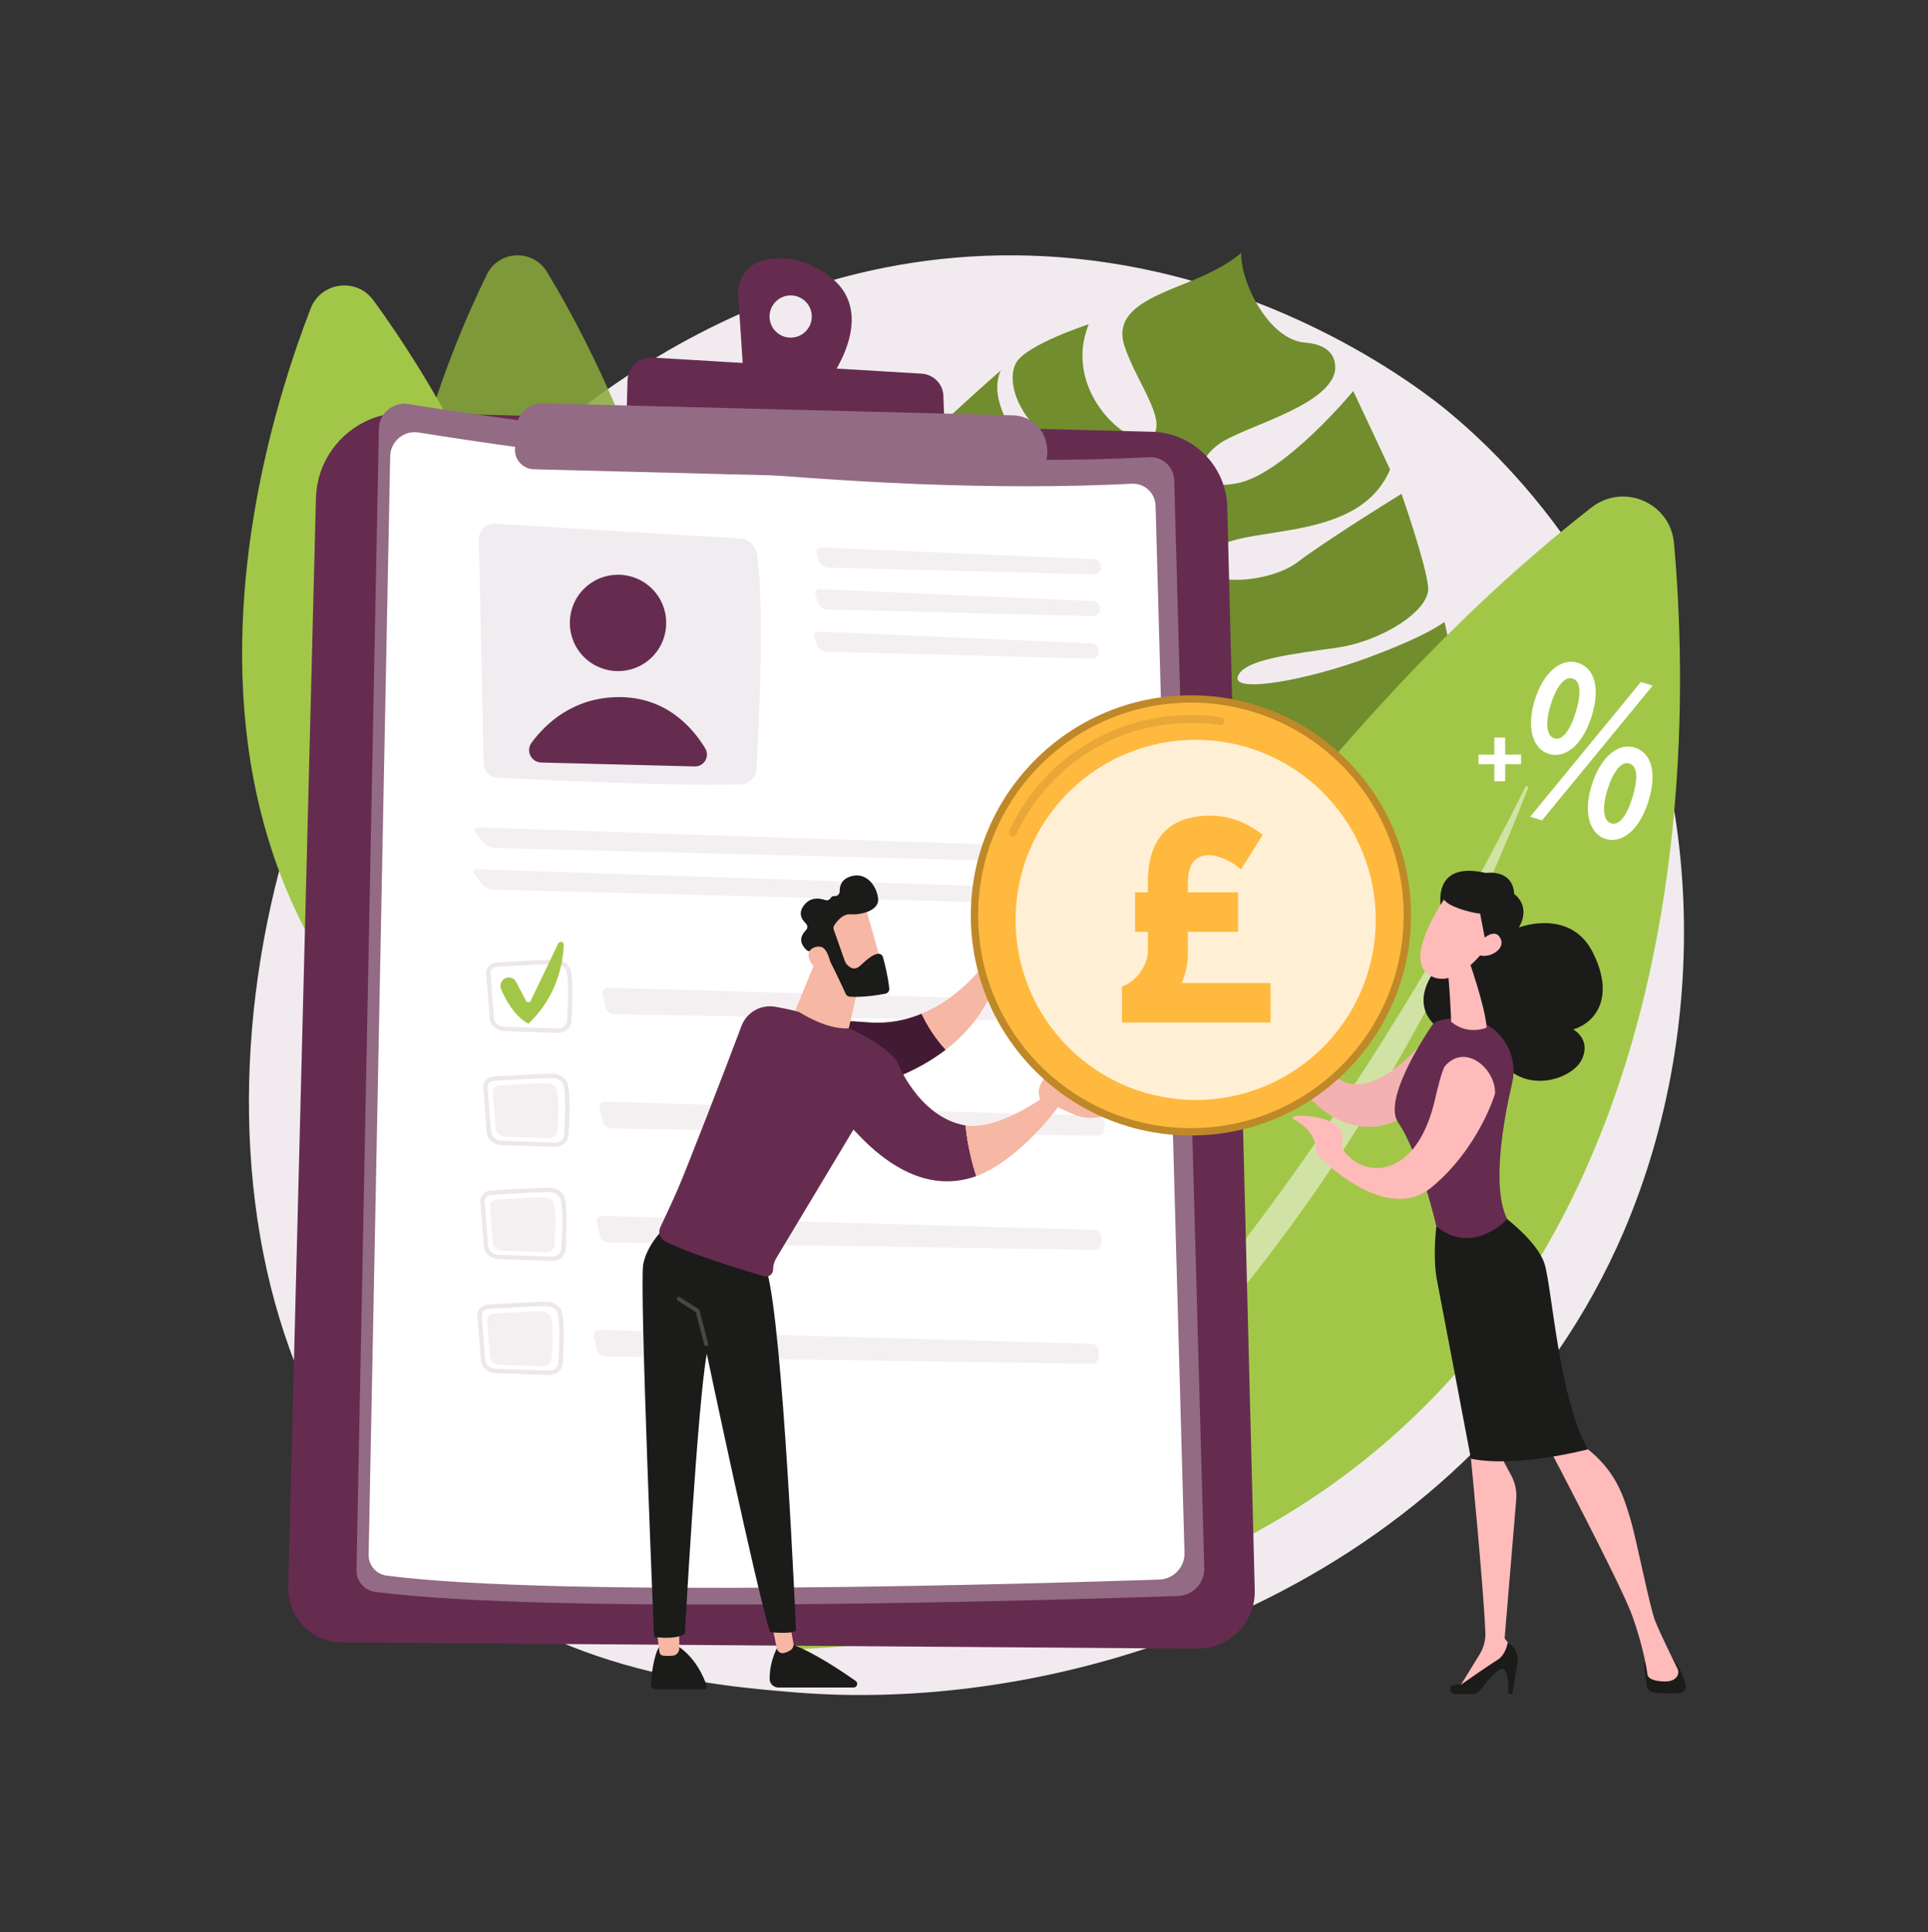 <svg width="500" height="501" viewBox="0 0 500 501" fill="none" xmlns="http://www.w3.org/2000/svg">
<rect x="0" y="0" width="500" height="501" fill="#333333" stroke="none"/>
<path d="M421.115 319.337C383.414 407.45 283.894 445.296 205.919 438.843C184.629 437.081 141.792 433.536 108.345 401.91C44.112 341.173 54.004 214.217 115.494 139.473C123.412 129.847 178.224 65.357 263.637 66.22C326.171 66.852 370.064 102.173 375.401 106.573C382.143 112.132 397.014 125.342 410.416 146.298C441.906 195.537 444.675 264.275 421.115 319.337Z" fill="#F1EBEF"/>
<path d="M313.528 143.79C319.438 135.113 351.779 142.247 360.498 121.744L350.953 101.407C350.953 101.407 333.047 123.038 320.804 125.323C308.56 127.609 309.924 119.669 316.048 115.191C322.172 110.712 343.504 105.737 346.102 96.745C346.102 96.745 348.107 89.607 338.505 88.86C328.903 88.112 321.604 72.892 321.902 65.525C321.902 65.525 318.982 68.72 308.974 72.832C298.967 76.943 288.6 80.365 291.595 89.664C294.59 98.963 303.06 109.174 298.702 113.321C294.343 117.468 275.046 102.1 282.354 84.087C282.354 84.087 265.938 89.413 263.455 94.196C260.971 98.98 263.695 109.26 276.269 117.02C288.842 124.779 292.278 132.098 289.009 135.209C285.74 138.319 252.652 110.36 259.58 96.015C259.58 96.015 235.355 117.166 234.011 121.02C232.668 124.874 246.195 138.022 257.343 142.744C268.491 147.466 273.638 158.431 272.624 162.988C271.61 167.544 262.56 154.979 255.829 151.833C249.099 148.687 229.258 125.446 229.258 125.446C229.258 125.446 230.187 129.664 223.075 138.019C215.963 146.375 209.135 164.291 215.005 167.841C220.874 171.391 251.918 182.681 259.813 189.426C267.708 196.172 272.614 203.266 266.576 202.715C260.537 202.164 250.215 193.605 241.005 189.655C231.796 185.705 206.868 178.491 205.761 171.654C205.761 171.654 193.007 198.215 211.197 219.059C211.197 219.059 225.53 222.731 238.838 218.62C252.145 214.51 257.918 213.376 260.801 217.278C263.682 221.179 254.465 223.929 246.109 226.275C237.752 228.621 218.43 234.47 213.004 230.746C213.004 230.746 242.215 260.518 265.628 244.355C287.586 229.197 287.875 224.98 287.827 224.514C288.132 226.232 297.804 278.122 348.871 248.199C348.871 248.199 335.309 251.767 329.296 244.554C323.284 237.34 307.357 232.513 311.885 227.607C316.413 222.701 338.191 248.952 351.672 244.092C365.153 239.231 374.368 219.383 367.38 205.205C367.38 205.205 358.436 214.844 344.177 212.451C329.919 210.057 311.349 202.958 321.592 197.914C331.834 192.87 367.542 205.85 375.206 199.994C382.869 194.137 374.589 161.244 374.589 161.244C374.589 161.244 370.81 164.594 354.824 170.521C338.838 176.448 319.439 179.894 321.015 175.416C322.591 170.938 335.412 169.582 346.826 167.936C358.24 166.291 370.933 158.352 370.368 152.252C369.804 146.151 363.46 128.057 363.46 128.057C363.46 128.057 344.511 139.712 336.447 145.822C328.383 151.932 307.617 152.466 313.528 143.79ZM301.885 208.489C288.051 209.188 296.262 200.846 303.023 196.41C308.155 193.042 315.719 207.789 301.885 208.489ZM305.946 182.488C296.804 183.161 294.131 179.238 298.017 175.946C306.947 168.382 315.087 181.815 305.946 182.488ZM307.018 154.548C302.085 155.232 300.027 154.206 302.333 149.044C304.639 143.881 311.951 153.864 307.018 154.548Z" fill="#718D2D"/>
<path d="M202.263 427.878C202.263 427.878 289.462 227.372 412.764 131.578C421.053 125.138 433.183 130.371 434.122 140.825C440.404 210.728 439.127 419.114 202.263 427.878Z" fill="#A2C748"/>
<path opacity="0.5" d="M224.704 418.474C224.125 418.867 224.641 419.746 225.267 419.434C248.371 407.934 340.543 347.598 396.283 204.389C396.462 203.929 395.793 203.622 395.575 204.064C379.505 236.695 316.282 356.304 224.704 418.474Z" fill="white"/>
<g opacity="0.85">
<path d="M202.876 306.55C202.876 306.55 196.202 160.036 141.851 70.505C138.197 64.486 129.344 64.863 126.254 71.19C105.594 113.493 56.537 244.388 202.876 306.55Z" fill="#89AA3A"/>
<path opacity="0.5" d="M190.618 294.864C190.897 295.263 190.344 295.707 190.014 295.348C177.845 282.135 132.888 220.019 132.196 113.058C132.194 112.715 132.705 112.681 132.737 113.023C135.086 138.231 146.503 231.703 190.618 294.864Z" fill="white"/>
</g>
<path d="M181.997 319.746C181.997 319.746 161.843 166.817 96.846 77.88C92.477 71.902 83.234 73.092 80.564 79.999C62.714 126.184 23.067 267.753 181.997 319.746Z" fill="#A2C748"/>
<path opacity="0.5" d="M168.103 308.602C168.431 308.995 167.891 309.509 167.513 309.163C153.575 296.411 100.885 235.358 90.551 123.339C90.518 122.979 91.05 122.898 91.115 123.253C95.841 149.457 116.202 246.379 168.103 308.602Z" fill="white"/>
<path d="M81.935 129.201C82.255 116.636 92.701 106.709 105.266 107.03L298.741 111.962C309.415 112.234 318.003 120.823 318.274 131.497L325.405 412.364C325.617 420.717 318.871 427.586 310.516 427.525L88.666 425.902C80.815 425.844 74.538 419.358 74.738 411.51L81.935 129.201Z" fill="#652C50"/>
<path d="M98.255 111.171C98.334 107.151 101.949 104.129 105.919 104.771C132.248 109.027 222.82 122.425 298.084 118.573C301.516 118.398 304.423 121.069 304.518 124.505L312.31 406.639C312.417 410.508 309.383 413.736 305.515 413.867C273.874 414.931 143.581 418.842 97.296 412.798C94.48 412.43 92.396 409.997 92.452 407.157L98.255 111.171Z" fill="#936B84"/>
<path d="M101.188 118.311C101.263 114.442 104.742 111.534 108.562 112.152C133.9 116.248 221.062 129.141 293.492 125.435C296.795 125.266 299.592 127.836 299.683 131.142L307.182 402.653C307.285 406.376 304.365 409.483 300.643 409.608C270.194 410.632 144.806 414.396 100.265 408.58C97.554 408.226 95.549 405.885 95.603 403.151L101.188 118.311Z" fill="white"/>
<path opacity="0.78" d="M124.192 139.816L125.41 198.015C125.451 199.951 126.973 201.528 128.907 201.632C139.665 202.21 173.191 203.883 192.158 203.379C194.303 203.322 196.042 201.631 196.168 199.489C196.807 188.596 198.406 156.887 196.261 143.559C195.914 141.406 194.112 139.789 191.936 139.658L128.359 135.81C126.066 135.671 124.144 137.52 124.192 139.816Z" fill="#652C50" fill-opacity="0.12"/>
<path d="M169.115 170.371C173.996 165.49 173.996 157.575 169.115 152.693C164.233 147.812 156.318 147.812 151.437 152.693C146.555 157.575 146.555 165.49 151.437 170.371C156.318 175.253 164.233 175.253 169.115 170.371Z" fill="#652C50"/>
<path d="M140.362 197.737L180.173 198.752C182.614 198.814 184.145 196.156 182.883 194.066C179.637 188.689 172.76 180.735 160.497 180.773C148.679 180.81 141.501 187.653 137.853 192.599C136.305 194.699 137.754 197.67 140.362 197.737Z" fill="#652C50"/>
<g opacity="0.6">
<path d="M283.725 148.946C284.718 148.971 285.528 148.179 285.524 147.185L285.523 146.896C285.52 145.902 284.704 145.054 283.712 145.011L213.044 141.949C212.051 141.906 211.489 142.644 211.795 143.589L212.389 145.423C212.695 146.368 213.758 147.162 214.752 147.188L283.725 148.946Z" fill="#652C50" fill-opacity="0.12"/>
</g>
<g opacity="0.6">
<path d="M212.767 152.785C211.774 152.742 211.213 153.481 211.519 154.426L212.112 156.26C212.418 157.205 213.482 157.999 214.475 158.025L283.449 159.783C284.442 159.808 285.252 159.016 285.248 158.022L285.247 157.733C285.244 156.739 284.428 155.891 283.435 155.848L212.767 152.785Z" fill="#652C50" fill-opacity="0.12"/>
</g>
<g opacity="0.6">
<path d="M212.487 163.78C211.494 163.737 210.932 164.475 211.238 165.421L211.832 167.254C212.138 168.199 213.201 168.994 214.195 169.019L283.168 170.777C284.162 170.803 284.971 170.01 284.968 169.017L284.967 168.727C284.963 167.734 284.148 166.885 283.155 166.842L212.487 163.78Z" fill="#652C50" fill-opacity="0.12"/>
</g>
<g opacity="0.6">
<path d="M288.594 223.971C289.588 223.996 290.368 223.205 290.328 222.212L290.316 221.916C290.275 220.923 289.43 220.083 288.437 220.05L124.075 214.563C123.082 214.53 122.759 215.152 123.358 215.945L125.207 218.392C125.806 219.185 127.109 219.854 128.102 219.879L288.594 223.971Z" fill="#652C50" fill-opacity="0.12"/>
</g>
<g opacity="0.6">
<path d="M123.799 225.4C122.805 225.367 122.483 225.989 123.082 226.782L124.93 229.229C125.529 230.022 126.832 230.691 127.826 230.717L288.318 234.808C289.312 234.833 290.092 234.042 290.051 233.049L290.039 232.753C289.999 231.76 289.154 230.92 288.16 230.887L123.799 225.4Z" fill="#652C50" fill-opacity="0.12"/>
</g>
<path d="M144.553 267.851C144.542 267.851 144.531 267.85 144.519 267.85L130.726 267.366C128.736 267.296 127.129 265.884 126.986 264.081L126.068 252.474C126.013 251.783 126.245 251.107 126.719 250.571C127.25 249.971 128.039 249.607 128.883 249.571H128.883C130.047 249.521 131.688 249.423 133.425 249.32C137.272 249.091 141.634 248.831 144.191 248.864C146.044 248.891 147.621 250.052 148.021 251.693C148.673 254.375 148.481 259.406 148.208 264.763C148.118 266.523 146.482 267.902 144.553 267.851ZM128.932 250.702C128.393 250.726 127.896 250.951 127.568 251.322C127.299 251.625 127.167 252.003 127.197 252.385L128.115 263.992C128.212 265.22 129.352 266.184 130.765 266.234L144.559 266.718C144.567 266.718 144.575 266.718 144.583 266.719C145.902 266.754 147.018 265.855 147.077 264.705C147.346 259.435 147.536 254.495 146.92 251.96C146.65 250.852 145.518 250.032 144.219 249.998C144.205 249.997 144.191 249.997 144.176 249.997C141.66 249.964 137.131 250.234 133.492 250.451C131.75 250.554 130.105 250.652 128.931 250.702L128.932 250.702Z" fill="#652C50" fill-opacity="0.12"/>
<g opacity="0.6">
<path d="M157.649 256.14C156.656 256.111 156.03 256.88 156.259 257.847L157.069 261.271C157.298 262.238 158.298 263.041 159.292 263.056L285.376 264.951C286.369 264.966 287.185 264.165 287.189 263.171L287.194 261.635C287.198 260.641 286.388 259.805 285.395 259.777L157.649 256.14Z" fill="#652C50" fill-opacity="0.12"/>
</g>
<path d="M130.925 253.729C131.964 253.154 133.273 253.546 133.826 254.598L136.423 259.546C136.683 260.041 137.396 260.028 137.638 259.524L144.771 244.669C145.127 243.928 146.236 244.21 146.203 245.031C146.017 249.626 144.575 258.332 137.044 265.458C137.044 265.458 133.037 263.782 129.96 256.542C129.516 255.496 129.93 254.279 130.925 253.729Z" fill="#A2C748"/>
<path d="M143.8 297.421C143.788 297.421 143.777 297.421 143.765 297.421L129.972 296.936C127.982 296.867 126.375 295.455 126.232 293.652L125.314 282.045C125.26 281.354 125.491 280.677 125.966 280.141C126.496 279.542 127.285 279.177 128.129 279.141H128.129C129.293 279.091 130.934 278.993 132.671 278.89C136.519 278.661 140.88 278.401 143.437 278.434C145.288 278.464 146.867 279.622 147.267 281.263C147.919 283.946 147.728 288.976 147.454 294.333C147.364 296.093 145.728 297.472 143.8 297.421ZM128.177 280.273C127.639 280.296 127.142 280.522 126.814 280.892C126.545 281.196 126.413 281.574 126.444 281.956L127.361 293.563C127.458 294.791 128.598 295.755 130.011 295.804L143.805 296.289C143.813 296.289 143.821 296.289 143.83 296.289C145.148 296.324 146.264 295.425 146.323 294.276C146.592 289.006 146.782 284.065 146.166 281.531C145.896 280.423 144.764 279.603 143.465 279.568C143.451 279.568 143.437 279.568 143.422 279.568C140.906 279.535 136.377 279.805 132.738 280.021C130.997 280.125 129.351 280.223 128.177 280.273Z" fill="#652C50" fill-opacity="0.12"/>
<path opacity="0.6" d="M129.63 281.469C132.533 281.345 138.849 280.866 141.838 280.905C143.104 280.921 144.195 281.714 144.464 282.82C144.986 284.966 144.801 289.214 144.601 293.134C144.541 294.308 143.439 295.218 142.122 295.172L131.099 294.785C129.743 294.737 128.641 293.784 128.546 292.577L127.812 283.301C127.736 282.342 128.554 281.515 129.63 281.469Z" fill="#652C50" fill-opacity="0.12"/>
<g opacity="0.6">
<path d="M156.895 285.71C155.902 285.681 155.277 286.45 155.505 287.417L156.316 290.841C156.545 291.808 157.545 292.611 158.538 292.626L284.622 294.521C285.615 294.536 286.431 293.735 286.435 292.741L286.441 291.205C286.444 290.211 285.634 289.375 284.641 289.347L156.895 285.71Z" fill="#652C50" fill-opacity="0.12"/>
</g>
<path d="M143.046 326.992C143.034 326.992 143.023 326.991 143.011 326.991L129.218 326.507C127.229 326.437 125.621 325.025 125.478 323.222L124.56 311.615C124.506 310.924 124.737 310.248 125.212 309.711C125.743 309.112 126.531 308.748 127.375 308.712C128.538 308.662 130.175 308.564 131.909 308.461C135.569 308.243 140.125 307.971 142.684 308.005C144.536 308.02 146.114 309.192 146.513 310.834C147.165 313.514 146.974 318.545 146.7 323.904C146.61 325.664 144.974 327.043 143.046 326.992ZM142.711 309.138C142.697 309.138 142.683 309.138 142.669 309.138C140.151 309.105 135.618 309.375 131.977 309.592C130.238 309.695 128.596 309.793 127.424 309.843H127.424C126.885 309.866 126.388 310.092 126.06 310.462C125.791 310.766 125.66 311.144 125.69 311.526L126.608 323.133C126.705 324.361 127.844 325.325 129.258 325.375L143.051 325.859C143.059 325.859 143.068 325.859 143.076 325.859C144.394 325.895 145.51 324.995 145.569 323.846C145.838 318.575 146.028 313.634 145.412 311.101C145.143 309.993 144.01 309.173 142.711 309.138Z" fill="#652C50" fill-opacity="0.12"/>
<path opacity="0.6" d="M128.876 311.039C131.78 310.915 138.095 310.436 141.084 310.475C142.35 310.492 143.441 311.285 143.71 312.39C144.232 314.537 144.048 318.785 143.848 322.705C143.788 323.879 142.685 324.789 141.368 324.743L130.345 324.356C128.989 324.308 127.887 323.355 127.792 322.148L127.058 312.872C126.982 311.913 127.8 311.086 128.876 311.039Z" fill="#652C50" fill-opacity="0.12"/>
<g opacity="0.6">
<path d="M156.141 315.28C155.148 315.252 154.523 316.02 154.751 316.987L155.562 320.411C155.791 321.378 156.791 322.182 157.785 322.197L283.868 324.091C284.862 324.106 285.677 323.305 285.681 322.311L285.687 320.775C285.69 319.782 284.88 318.945 283.887 318.917L156.141 315.28Z" fill="#652C50" fill-opacity="0.12"/>
</g>
<path d="M142.292 356.562C142.281 356.562 142.269 356.562 142.258 356.561L128.464 356.077C126.475 356.007 124.867 354.595 124.724 352.792L123.806 341.185C123.752 340.494 123.983 339.818 124.458 339.281C124.989 338.682 125.778 338.318 126.622 338.282C127.784 338.232 129.421 338.134 131.154 338.031C134.815 337.813 139.371 337.542 141.93 337.575C143.769 337.599 145.36 338.762 145.759 340.404C146.411 343.085 146.22 348.116 145.946 353.474C145.856 355.234 144.221 356.613 142.292 356.562ZM141.958 338.709C141.944 338.708 141.93 338.708 141.915 338.708C139.397 338.675 134.864 338.945 131.222 339.162C129.483 339.266 127.841 339.363 126.67 339.413H126.67C126.131 339.437 125.634 339.662 125.306 340.032C125.037 340.336 124.905 340.714 124.936 341.096L125.854 352.703C125.951 353.932 127.09 354.895 128.504 354.945L142.297 355.429C142.305 355.429 142.314 355.43 142.322 355.43C143.641 355.465 144.756 354.566 144.815 353.416C145.084 348.145 145.274 343.204 144.658 340.672C144.388 339.563 143.257 338.743 141.958 338.709Z" fill="#652C50" fill-opacity="0.12"/>
<path opacity="0.6" d="M128.122 340.61C131.026 340.485 137.341 340.006 140.33 340.045C141.597 340.062 142.687 340.855 142.956 341.96C143.479 344.107 143.294 348.355 143.094 352.275C143.034 353.449 141.931 354.359 140.614 354.312L129.591 353.926C128.236 353.878 127.133 352.925 127.038 351.717L126.304 342.442C126.229 341.483 127.046 340.656 128.122 340.61Z" fill="#652C50" fill-opacity="0.12"/>
<g opacity="0.6">
<path d="M155.388 344.85C154.394 344.822 153.769 345.59 153.998 346.557L154.808 349.981C155.037 350.949 156.037 351.752 157.031 351.767L283.114 353.661C284.108 353.676 284.924 352.875 284.927 351.882L284.933 350.346C284.937 349.352 284.127 348.515 283.133 348.487L155.388 344.85Z" fill="#652C50" fill-opacity="0.12"/>
</g>
<path d="M214.978 71.556C208.113 66.516 202.034 66.458 197.724 67.611C193.793 68.663 191.168 72.366 191.436 76.427L192.767 96.61L214.669 99.118C214.669 99.118 228.441 81.441 214.978 71.556ZM204.91 87.555C201.887 87.478 199.499 84.965 199.576 81.942C199.653 78.919 202.166 76.53 205.189 76.608C208.212 76.685 210.6 79.198 210.523 82.221C210.446 85.244 207.933 87.632 204.91 87.555Z" fill="#652C50"/>
<path d="M162.474 108.859L162.733 98.735C162.822 95.24 165.789 92.515 169.279 92.724L239.016 96.895C242.111 97.08 244.557 99.589 244.664 102.687L244.999 112.43L162.474 108.859Z" fill="#652C50"/>
<path d="M140.699 104.596L262.754 107.704C267.142 107.816 270.814 111.07 271.452 115.413L271.54 116.013C272.24 120.77 268.482 125.01 263.675 124.887L138.454 121.695C135.577 121.622 133.346 119.158 133.557 116.288L133.97 110.69C134.227 107.189 137.189 104.507 140.699 104.596Z" fill="#936B84"/>
<path d="M332.139 248.247C332.422 247.708 333.22 247.793 333.383 248.379C333.987 250.552 335.448 254.343 338.513 255.69C338.668 255.757 338.814 255.826 338.955 255.895C339.095 255.478 339.096 254.994 338.763 254.485C337.81 253.029 339.531 251.039 339.531 251.039C339.531 251.039 339.645 252.791 340.977 253.894C342.124 254.845 342.674 256.959 341.89 258.694C340.231 265.138 337.747 273.662 347.425 279.888C357.102 286.115 370.731 268.137 370.731 268.137L363.967 289.581C363.967 289.581 353.526 297.285 341.382 286.451C329.237 275.617 337.287 259.852 337.287 259.852C337.287 259.852 328.024 256.116 332.139 248.247Z" fill="#F3B2B1"/>
<path d="M170.834 427.2C170.834 427.2 169.225 429.735 168.821 436.833C168.783 437.494 169.307 438.058 169.969 438.058H182.548C183.054 438.058 183.415 437.562 183.253 437.082C182.516 434.9 180.287 429.581 175.315 426.542L170.834 427.2Z" fill="#1B1B1A"/>
<path d="M170.287 422.39L170.998 428.356C171.06 428.87 171.463 429.282 171.978 429.342C172.666 429.421 173.666 429.477 174.638 429.316C175.521 429.171 176.157 428.384 176.157 427.488V421.729L170.287 422.39Z" fill="#F6B7A4"/>
<path d="M201.956 426.542C201.956 426.542 199.548 430.284 199.599 435.421C199.612 436.631 200.625 437.595 201.835 437.595H221.371C222.286 437.595 222.657 436.419 221.908 435.894C218.212 433.298 210.946 428.448 205.69 426.542H201.956Z" fill="#1B1B1A"/>
<path d="M199.944 420.1L201.461 427.467C201.631 428.291 202.437 428.845 203.258 428.662C203.758 428.551 204.347 428.337 204.976 427.944C205.574 427.57 205.877 426.858 205.755 426.164L204.185 417.238L199.944 420.1Z" fill="#F6B7A4"/>
<path d="M173.075 317.664C173.075 317.664 167.798 322.315 166.805 327.912C165.812 333.509 169.618 424.474 169.618 424.474C169.618 424.474 174.895 425.352 177.615 423.704C177.615 423.704 180.84 364.668 183.293 351.026C183.293 351.026 196.152 412.18 199.715 423.229C199.715 423.229 204.798 423.848 206.437 422.88C206.437 422.88 203.069 343.609 198.836 329.515L173.075 317.664Z" fill="#1B1B1A"/>
<path opacity="0.3" d="M183.14 349.064C183.184 349.064 183.228 349.059 183.274 349.047C183.557 348.973 183.726 348.684 183.652 348.401L181.41 339.804C181.377 339.675 181.296 339.564 181.184 339.492L176.342 336.385C176.099 336.228 175.77 336.298 175.61 336.545C175.453 336.792 175.525 337.119 175.77 337.277L180.439 340.272L182.628 348.668C182.689 348.906 182.904 349.064 183.14 349.064Z" fill="#AAAAAA"/>
<path d="M225.144 265.102C202.932 263.259 197.126 267.855 197.126 267.855L207.801 284.707C207.801 284.707 229.626 284.276 245.265 272.222C242.338 269.07 240.305 265.586 239.002 262.874C234.969 264.55 230.325 265.533 225.144 265.102Z" fill="#431A34"/>
<path d="M259.927 232.498C259.897 231.786 258.933 231.593 258.63 232.238L255.796 238.286C255.249 239.454 255.073 240.763 255.293 242.034L256.287 245.555C256.585 247.271 256.136 249.03 255.048 250.391C252.444 253.647 246.897 259.593 239.002 262.874C240.305 265.586 242.338 269.07 245.265 272.222C251.003 267.799 255.91 261.814 258.598 253.708C259.886 253.312 260.746 252.1 260.695 250.753L259.927 232.498Z" fill="#F6B7A4"/>
<path d="M232.455 274.872C224.636 266.446 209.741 262.64 201.118 261.076C197.34 260.391 193.616 262.493 192.277 266.092C188.397 276.523 177.842 303.663 175.797 308.328C174.118 312.155 172.366 315.892 171.252 318.229C170.587 319.625 171.168 321.295 172.561 321.966C179.817 325.463 192.872 329.42 198.164 330.964C199.328 331.303 200.488 330.429 200.488 329.216C200.488 328.188 200.767 327.179 201.296 326.297L221.341 292.894C233.834 306.747 244.775 308.014 253.18 304.982C251.767 300.614 250.842 296.238 250.399 291.854C237.982 289.727 232.455 274.872 232.455 274.872Z" fill="#652C50"/>
<path d="M274.418 287.079L270.358 284.706C263.104 289.689 255.363 292.705 250.399 291.854C250.842 296.238 251.767 300.614 253.18 304.982C264.253 300.987 274.418 287.079 274.418 287.079Z" fill="#F6B7A4"/>
<path d="M293.695 287.933C291.171 286.56 283.681 285.378 283.681 285.378C283.681 285.378 275.071 280.341 272.592 279.349C270.534 278.526 269.648 281.605 269.407 282.672C269.357 282.889 269.335 283.023 269.335 283.023L269.653 285.071L278.351 288.936C280.213 289.764 282.267 290.062 284.288 289.798L293.575 288.583C293.724 288.563 293.843 288.45 293.871 288.302C293.899 288.154 293.828 288.005 293.695 287.933Z" fill="#F6B7A4"/>
<path d="M212.979 245.602L206.318 261.855C206.318 261.855 213.972 267.153 220.129 266.649L223.453 252.033L212.979 245.602Z" fill="#F6B7A4"/>
<path d="M224.231 234.521C224.383 234.737 229.049 251.594 229.049 251.594L219.368 254.053L212.572 238.734C212.572 238.734 221.677 230.902 224.231 234.521Z" fill="#F6B7A4"/>
<path d="M216.217 241.061L219.163 249.406C219.201 249.513 219.252 249.612 219.317 249.705C219.717 250.273 221.236 252.127 223.037 250.457C224.672 248.942 226.186 247.584 227.585 247.337C228.213 247.227 228.821 247.61 228.991 248.225C229.415 249.756 230.305 253.225 230.619 256.357C230.683 256.993 230.244 257.568 229.617 257.687C227.726 258.046 223.716 258.692 220.369 258.456C219.916 258.424 219.517 258.151 219.327 257.738C218.405 255.722 215.579 249.607 214.528 248.024C213.541 246.539 211.122 246.581 210.108 246.671C209.775 246.7 209.448 246.593 209.197 246.373C208.31 245.595 206.621 243.609 208.997 241.232C209.494 240.735 209.481 239.932 208.968 239.45C207.948 238.491 206.857 236.79 208.557 234.68C210.284 232.535 212.565 232.876 213.962 233.386C214.527 233.592 215.144 233.353 215.451 232.836C215.626 232.542 215.931 232.319 216.46 232.365C217.172 232.426 217.771 231.831 217.759 231.116C217.734 229.742 218.226 228.006 220.609 227.264C224.839 225.948 227.476 230.034 227.737 233.083C227.998 236.132 223.332 237.298 220.588 237.093C218.501 236.936 216.953 239.004 216.33 240.004C216.133 240.321 216.093 240.71 216.217 241.061Z" fill="#1B1B1A"/>
<path d="M215.631 251.052C215.631 251.052 214.947 245.759 212.745 245.5C210.544 245.24 208.4 247.05 210.59 250.021C213.313 253.716 215.631 251.052 215.631 251.052Z" fill="#F6B7A4"/>
<path d="M308.845 294.452C340.367 294.452 365.92 268.899 365.92 237.377C365.92 205.855 340.367 180.302 308.845 180.302C277.323 180.302 251.77 205.855 251.77 237.377C251.77 268.899 277.323 294.452 308.845 294.452Z" fill="#BF8828"/>
<path d="M308.845 292.554C339.318 292.554 364.022 267.851 364.022 237.377C364.022 206.904 339.318 182.2 308.845 182.2C278.371 182.2 253.668 206.904 253.668 237.377C253.668 267.851 278.371 292.554 308.845 292.554Z" fill="#FFB93E"/>
<path opacity="0.7" d="M262.694 216.895C262.538 216.9 262.379 216.869 262.228 216.799C261.712 216.558 261.49 215.945 261.73 215.43C270.083 197.535 287.524 186.043 307.248 185.437C310.395 185.34 313.556 185.527 316.643 185.992C317.206 186.077 317.593 186.601 317.509 187.164C317.424 187.727 316.903 188.117 316.336 188.029C313.371 187.582 310.335 187.403 307.311 187.496C288.369 188.078 271.619 199.116 263.597 216.301C263.427 216.665 263.071 216.883 262.694 216.895Z" fill="#DEA034"/>
<path opacity="0.78" d="M343.102 271.564C361.339 253.326 361.339 223.758 343.102 205.52C324.864 187.282 295.295 187.282 277.058 205.52C258.82 223.758 258.82 253.326 277.058 271.564C295.295 289.802 324.864 289.802 343.102 271.564Z" fill="white"/>
<path d="M295.033 231.743H294.696V232.079V240.97V241.307H295.033H298.009V246.772C298.009 248.166 297.469 250.026 296.376 251.764C295.286 253.497 293.661 255.082 291.517 255.954L291.308 256.04V256.266V264.479V264.815H291.644H328.841H329.178V264.479V255.588V255.251H328.841H305.954C307.238 252.417 307.718 249.549 307.718 247.224V241.307H320.408H320.744V240.97V232.079V231.743H320.408H307.718V228.99C307.718 226.389 308.239 224.5 309.217 223.266C310.183 222.046 311.637 221.415 313.631 221.415C314.587 221.415 315.953 221.738 317.391 222.323C318.825 222.906 320.298 223.737 321.471 224.727L321.767 224.977L321.973 224.648L326.868 216.812L327.033 216.547L326.782 216.362C322.742 213.388 318.457 211.851 314.007 211.851C308.717 211.851 304.697 213.261 302.005 216.149C299.318 219.033 298.009 223.331 298.009 228.99V231.743H295.033Z" fill="#FFB93E" stroke="#FFB93E" stroke-width="0.673"/>
<path d="M426.401 432.004L427.017 437.066C427.133 438.027 427.889 438.786 428.851 438.896C430.473 439.081 433.078 439.271 435.626 439.002C436.744 438.884 437.47 437.751 437.129 436.679C436.508 434.725 435.372 431.791 433.734 430.065H428.118C427.08 430.065 426.275 430.973 426.401 432.004Z" fill="#1B1B1A"/>
<path d="M382.417 372.702L381.469 378.277C381.469 378.277 384.643 410.429 385.208 423.289C385.296 425.306 384.775 427.298 383.716 429.017L378.197 437.98L392.224 429.702L392.503 427.991L390.207 424.833L393.215 388.816C393.392 386.7 392.955 384.578 391.957 382.704L389.056 377.253L382.417 372.702Z" fill="#FEBBBA"/>
<path d="M377.273 439.278H381.75C382.587 439.278 383.378 438.893 383.889 438.229C385.284 436.416 388.176 432.878 389.558 432.786C391.419 432.662 391.181 439.278 391.181 439.278H392.224L393.546 431.056C393.878 428.988 392.849 426.938 390.992 425.969C390.992 425.969 390.566 429.115 388.26 430.507C385.953 431.899 378.872 436.883 378.872 436.883C378.872 436.883 378.005 436.759 377.053 436.931C375.641 437.186 375.838 439.278 377.273 439.278Z" fill="#1B1B1A"/>
<path d="M401.629 375.35C401.629 375.35 420.224 410.623 423.18 418.676C426.136 426.73 427.172 433.448 427.211 434.084C427.273 435.079 428.51 436.032 431.918 436.032C433.677 436.032 434.539 435.327 434.96 434.644C435.32 434.062 435.339 433.334 435.036 432.72C433.96 430.543 430.546 423.586 429.282 420.431C427.773 416.664 424.526 399.592 422.745 393.656C420.965 387.72 418.952 381.281 411.198 375.35C411.198 375.35 405.875 370.137 401.629 375.35Z" fill="#FEBBBA"/>
<path d="M400.517 327.616C398.565 321.735 389.779 315.282 389.779 315.282C380.925 320.6 372.502 318.01 372.502 318.01C372.502 318.01 371.47 325.869 372.679 332.088C373.887 338.307 381.469 378.277 381.469 378.277C393.415 380.698 411.788 375.842 411.788 375.842C404.179 362.332 402.469 333.497 400.517 327.616Z" fill="#1B1B1A"/>
<path d="M373.731 235.62C373.731 235.62 370.928 223.044 385.334 226.373C385.334 226.373 392.327 225.23 392.682 231.831C392.682 231.831 397.19 234.801 393.89 240.513C393.89 240.513 407.286 235.338 413.123 247.08C418.959 258.822 413.594 265.283 407.97 266.966C407.97 266.966 412.527 269.254 410.37 274.42C408.213 279.586 397.29 283.228 390.837 276.946C390.837 276.946 372.476 279.372 372.844 266.403C372.844 266.403 364.304 260.889 373.274 250.171C382.243 239.453 373.731 235.62 373.731 235.62Z" fill="#1B1B1A"/>
<path d="M372.933 264.774C374.367 264.344 377.165 263.73 380.602 264.126C388.656 265.053 393.983 272.961 392.15 280.858C389.745 291.225 386.851 307.979 390.859 316.132C390.859 316.132 382.079 325.81 372.502 318.01C372.502 318.01 368.205 299.281 362.576 291.059C358.692 285.385 368.764 269.757 371.32 265.97C371.706 265.399 372.273 264.972 372.933 264.774Z" fill="#652C50"/>
<path d="M380.933 249.021C380.933 249.021 385.215 261.131 385.537 266.474C385.537 266.474 380.805 268.625 376.346 264.994C376.346 264.994 375.878 252.898 375.202 250.732L380.933 249.021Z" fill="#FEBBBA"/>
<path d="M374.986 232.509C374.986 232.509 363.788 248.18 370.482 252.732C377.176 257.284 385.148 246.147 385.148 246.147C385.148 246.147 387.746 237.57 385.029 234.66C382.312 231.751 374.986 232.509 374.986 232.509Z" fill="#FEBBBA"/>
<path d="M380.169 228.764C380.169 228.764 375.025 229.983 374.304 232.311C373.583 234.639 381.599 236.797 383.845 236.903L385.655 246.295C385.655 246.295 391.005 237.459 388.886 232.356C386.767 227.253 380.169 228.764 380.169 228.764Z" fill="#1B1B1A"/>
<path d="M382.977 244.995C382.977 244.995 387.335 239.947 389.069 243.238C390.803 246.528 385.146 248.999 383.187 247.383L382.977 244.995Z" fill="#FEBBBA"/>
<path d="M387.712 283.655C387.712 283.655 383.52 297.742 371.274 307.88C359.027 318.018 341.389 299.267 341.389 299.267C341.389 299.267 342.147 293.893 335.802 290.432C332.313 288.529 345.596 288.957 347.6 292.884C349.604 296.811 345.57 296.594 350.94 300.841C356.181 304.987 367.936 304.321 372.283 284.52C372.527 283.409 373.987 277.303 374.735 276.445C380.087 270.305 388.033 277.331 387.712 283.655Z" fill="#FEBBBA"/>
<path d="M412.838 185.531C410.355 193.678 405.601 196.713 401.703 195.524C397.718 194.31 395.746 189.159 397.968 181.714C400.197 174.4 404.774 170.532 409.154 171.866C413.664 173.241 414.959 178.575 412.838 185.531ZM396.843 211.784L425.533 176.859L428.598 177.794L399.908 212.718L396.843 211.784ZM402.157 182.731C400.754 187.177 400.939 190.808 403.085 191.462C405.231 192.116 407.224 189.344 408.656 184.647C409.961 180.366 410.136 176.65 407.815 175.943C405.626 175.275 403.48 178.39 402.157 182.731ZM427.564 207.567C425.099 215.653 420.37 218.761 416.429 217.559C412.488 216.358 410.472 211.194 412.756 203.702C414.967 196.448 419.562 192.521 423.897 193.842C428.409 195.217 429.684 200.61 427.564 207.567ZM416.883 204.765C415.498 209.152 415.665 212.842 417.811 213.496C420 214.164 421.95 211.379 423.382 206.682C424.705 202.341 424.862 198.685 422.542 197.977C420.352 197.31 418.206 200.425 416.883 204.765Z" fill="white"/>
<path d="M390.339 191.273V195.688H394.463V198.162H390.339V202.599H387.53V198.162H383.427V195.688H387.53V191.273H390.339Z" fill="white"/>
</svg>
